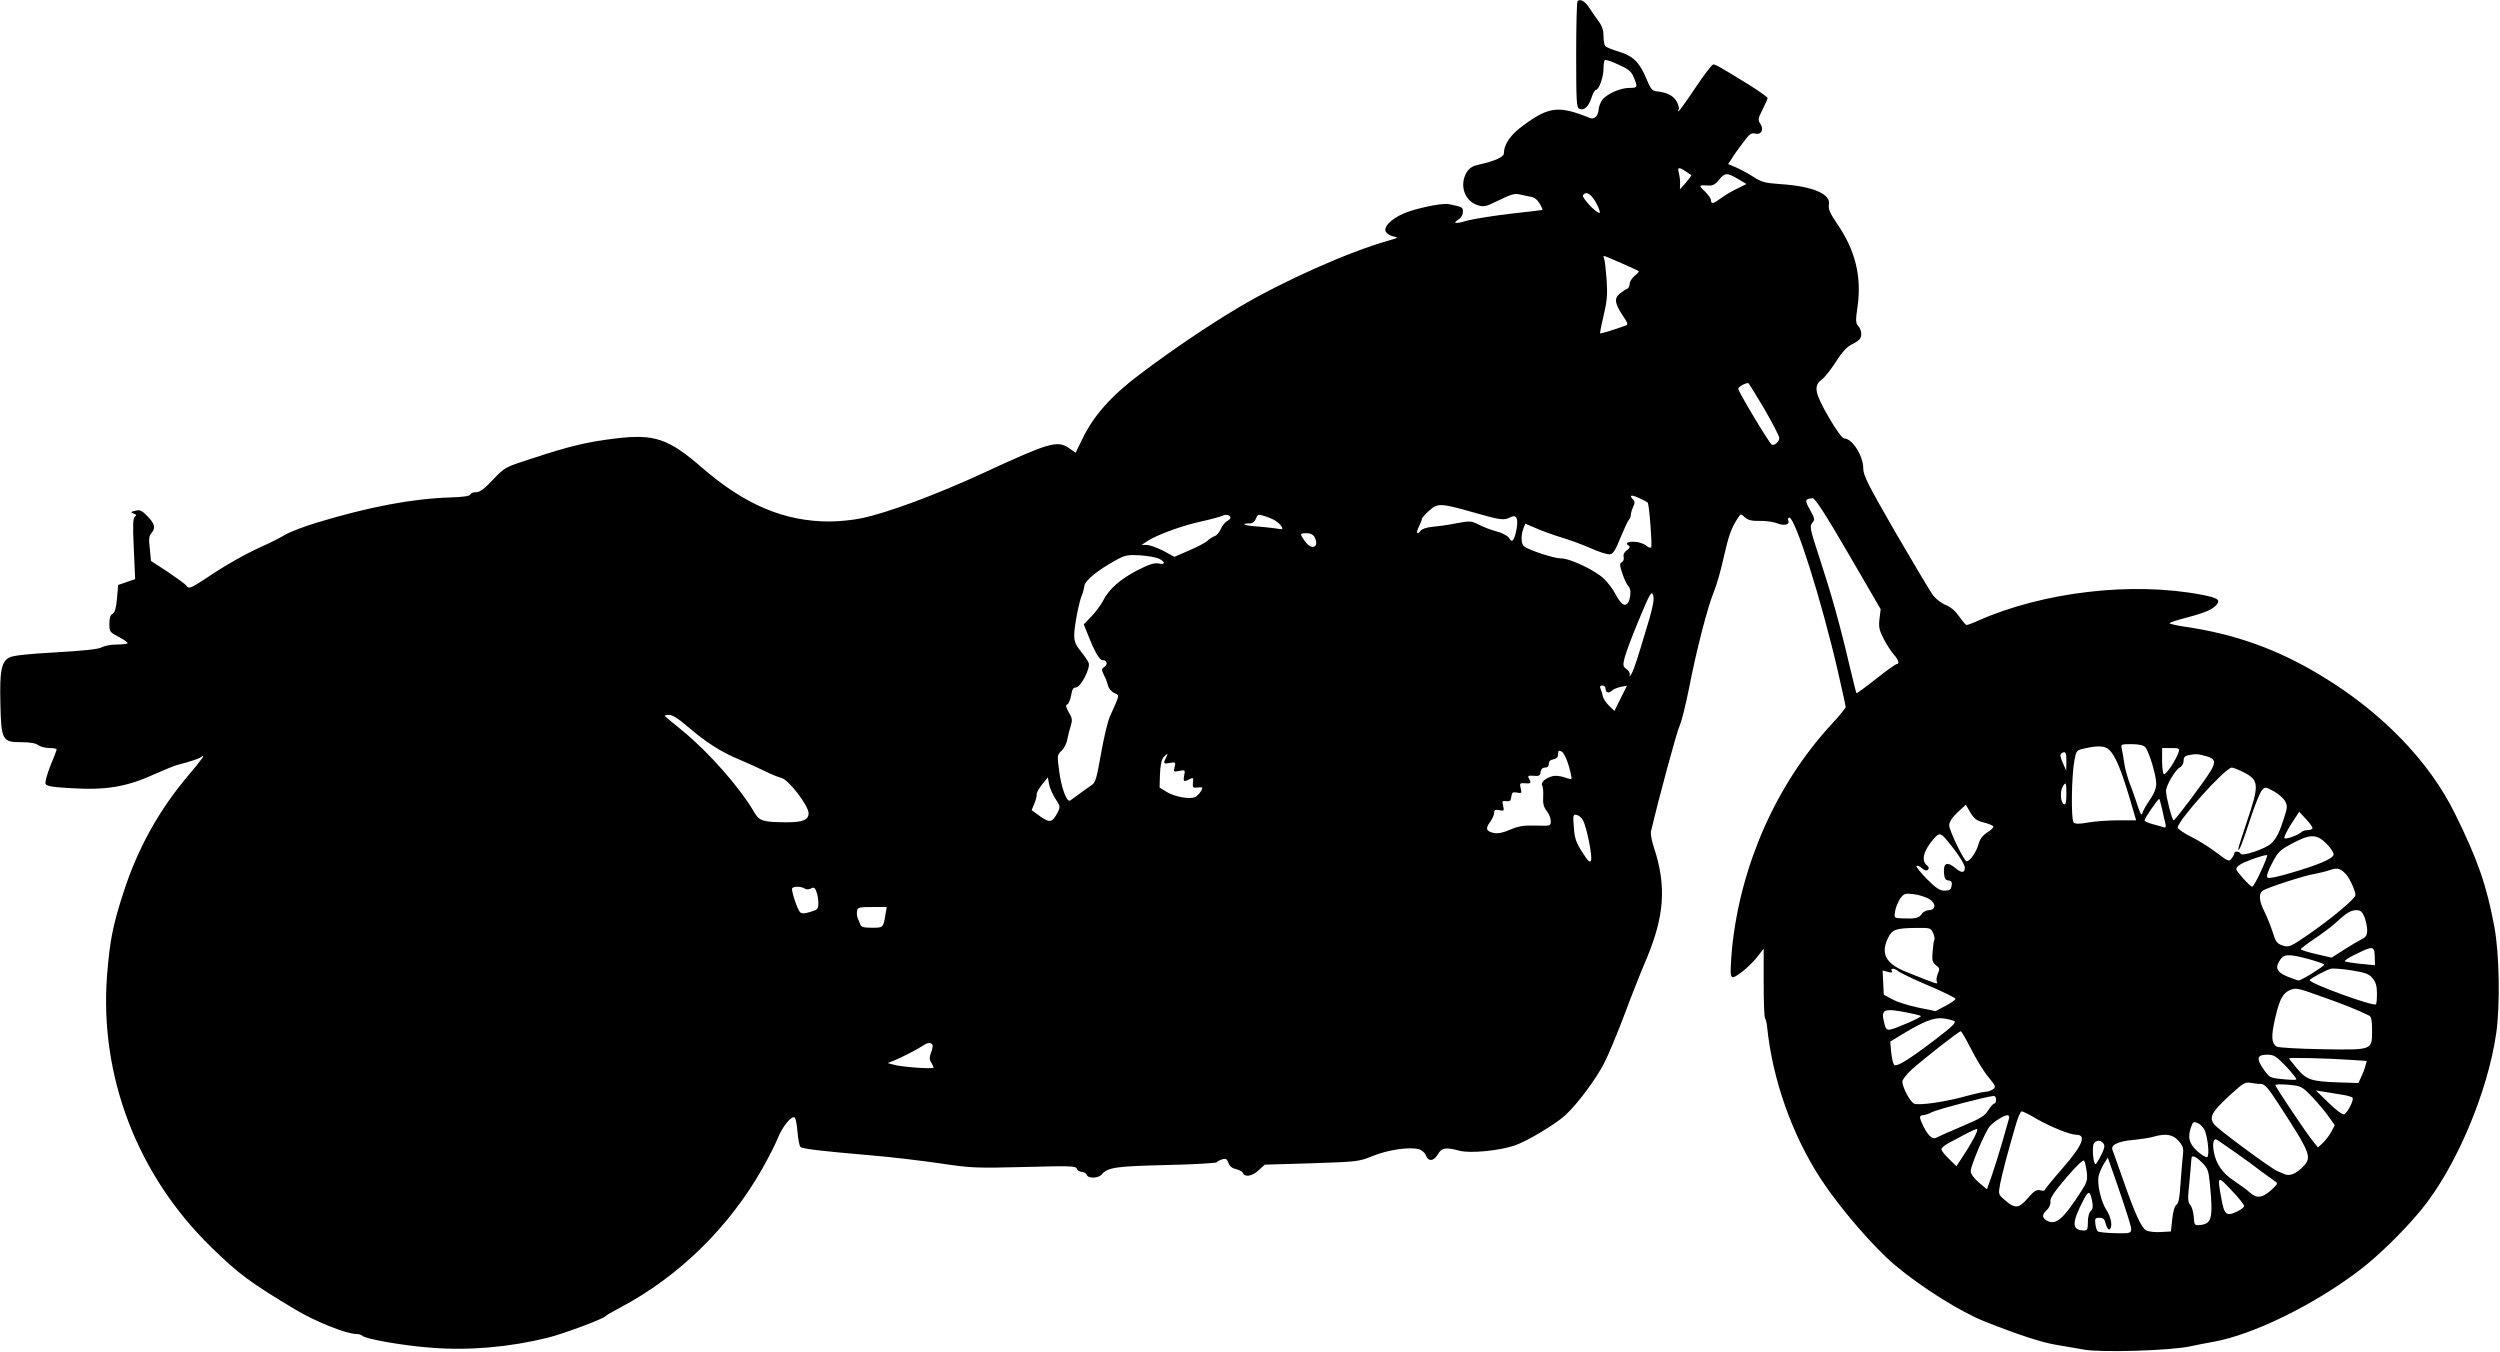 <?xml version="1.0" standalone="no"?>
<!DOCTYPE svg PUBLIC "-//W3C//DTD SVG 20010904//EN"
 "http://www.w3.org/TR/2001/REC-SVG-20010904/DTD/svg10.dtd">
<svg version="1.0" xmlns="http://www.w3.org/2000/svg"
 width="1280pt" height="692pt" viewBox="0 0 1280 692"
 preserveAspectRatio="xMidYMid meet">
<g transform="translate(0,692) scale(0.1,-0.1)"
fill="#000000" stroke="none">
<path d="M8077 6914 c-4 -4 -7 -128 -7 -276 0 -239 2 -269 16 -275 25 -10 46
9 62 55 7 23 18 42 23 42 16 0 39 66 39 109 0 22 3 42 8 44 4 2 35 -8 69 -24
51 -23 65 -34 78 -65 21 -51 20 -54 -22 -54 -45 0 -110 -28 -137 -58 -10 -12
-20 -36 -21 -53 -3 -34 -22 -52 -45 -43 -158 64 -208 59 -338 -36 -68 -49
-102 -98 -102 -146 0 -17 -48 -39 -121 -55 -40 -9 -54 -17 -70 -42 -38 -64
-11 -145 55 -167 33 -11 42 -9 111 25 57 28 82 36 102 30 16 -3 42 -9 58 -12
21 -3 36 -15 48 -35 10 -17 16 -32 15 -33 -2 -1 -74 -9 -161 -19 -87 -10 -187
-26 -223 -35 -65 -19 -80 -16 -44 7 11 7 20 23 20 37 0 25 -1 25 -73 40 -28 5
-123 -12 -198 -36 -80 -25 -141 -78 -123 -107 6 -9 24 -20 40 -23 26 -5 23 -7
-31 -22 -203 -58 -531 -204 -758 -338 -154 -91 -345 -220 -512 -346 -146 -110
-237 -212 -294 -332 l-34 -69 -36 25 c-58 39 -102 26 -426 -124 -246 -114
-500 -209 -637 -237 -42 -9 -115 -16 -162 -16 -230 0 -433 86 -651 275 -173
150 -244 174 -444 150 -147 -18 -234 -39 -426 -102 -140 -45 -140 -45 -201
-109 -44 -47 -67 -64 -86 -64 -15 0 -28 -5 -30 -12 -3 -8 -38 -13 -104 -15
-193 -6 -414 -48 -679 -128 -66 -20 -140 -48 -165 -63 -25 -15 -78 -42 -119
-60 -86 -39 -186 -95 -288 -164 -77 -51 -87 -55 -100 -35 -4 6 -47 37 -94 69
l-86 56 -6 63 c-6 48 -4 66 8 79 23 26 18 48 -20 87 -29 30 -39 34 -62 28 -25
-6 -26 -8 -9 -14 15 -6 16 -10 7 -16 -10 -6 -12 -41 -6 -164 l7 -156 -43 -15
-44 -15 -6 -69 c-4 -49 -11 -71 -22 -78 -12 -6 -17 -22 -17 -52 0 -41 2 -43
50 -68 27 -14 46 -28 43 -32 -4 -3 -29 -6 -56 -6 -27 0 -61 -6 -75 -14 -18
-10 -95 -18 -236 -26 -143 -8 -218 -16 -237 -26 -42 -21 -51 -68 -47 -235 4
-189 10 -199 106 -199 45 0 75 -5 88 -15 10 -8 36 -15 57 -15 20 0 37 -3 37
-7 0 -4 -14 -41 -32 -84 -17 -42 -28 -84 -25 -92 4 -11 32 -17 122 -22 189
-12 292 5 445 75 47 21 96 41 110 44 64 17 106 30 118 39 29 22 7 -10 -62 -91
-151 -178 -261 -375 -334 -602 -55 -169 -70 -248 -84 -425 -39 -515 155 -1022
534 -1391 140 -137 201 -182 432 -320 102 -61 260 -124 311 -124 11 0 25 -4
30 -9 17 -17 206 -50 348 -61 198 -16 403 2 602 51 80 20 286 97 295 110 3 4
37 24 75 44 301 159 560 413 730 715 31 55 66 124 77 152 22 55 63 108 83 108
8 0 14 -27 18 -72 3 -39 10 -75 15 -80 10 -10 101 -21 357 -43 99 -8 259 -27
355 -41 167 -25 187 -25 436 -19 235 6 262 6 267 -9 4 -9 15 -16 26 -16 10 0
21 -7 25 -15 7 -20 60 -19 77 2 31 36 72 42 330 48 139 3 256 10 259 14 3 5
15 11 27 15 19 6 25 2 33 -19 6 -17 20 -27 39 -31 16 -4 32 -12 35 -20 9 -23
49 -16 81 15 l31 28 239 7 c236 8 241 8 315 38 77 31 184 47 235 34 14 -4 30
-17 35 -31 13 -34 41 -31 62 5 19 34 41 37 112 18 53 -14 201 0 281 27 62 21
206 107 258 154 62 56 161 189 202 271 21 41 66 150 101 242 34 92 85 221 113
286 93 221 104 375 40 570 -12 35 -19 73 -16 85 42 178 132 511 147 542 10 22
32 111 49 197 36 186 94 411 126 488 13 31 36 110 50 175 26 114 39 151 73
203 15 23 15 23 36 3 16 -14 35 -19 76 -18 31 1 70 -5 88 -12 36 -15 67 -8 58
14 -3 8 -1 15 5 15 31 0 164 -420 248 -783 22 -97 41 -181 41 -187 0 -5 -34
-47 -76 -92 -280 -305 -463 -719 -506 -1144 -6 -66 -9 -128 -5 -138 6 -15 12
-14 52 15 25 18 61 53 80 77 l35 45 0 -175 c0 -96 3 -178 7 -181 3 -4 8 -22
10 -39 27 -273 128 -559 278 -788 95 -145 270 -348 379 -439 135 -113 334
-238 458 -287 166 -66 290 -107 363 -119 44 -7 109 -19 145 -25 86 -16 448 -5
545 17 39 8 92 19 118 23 202 36 515 189 747 366 93 70 221 195 312 304 179
215 345 604 389 912 20 144 16 405 -10 543 -39 211 -86 346 -202 580 -132 268
-374 518 -682 704 -224 136 -440 214 -699 252 -48 7 -84 16 -80 19 4 4 45 17
92 29 93 25 129 41 150 66 20 24 2 35 -78 50 -356 68 -811 15 -1147 -134 -26
-12 -51 -21 -56 -21 -4 0 -22 20 -38 44 -20 28 -44 49 -70 59 -22 9 -50 31
-64 49 -13 18 -99 162 -191 320 -140 243 -166 294 -166 328 0 66 -56 155 -98
155 -9 0 -41 43 -79 109 -72 125 -79 160 -35 193 15 11 47 52 72 91 31 49 56
76 80 88 19 9 38 22 42 28 13 18 9 48 -8 67 -13 15 -14 28 -3 102 21 152 -12
287 -106 423 -36 53 -45 75 -41 96 11 54 -81 94 -244 105 -84 6 -101 10 -145
39 -28 18 -68 39 -89 48 l-38 16 18 27 c9 16 35 52 57 81 33 45 43 53 62 48
33 -8 48 20 28 50 -13 20 -12 27 11 73 14 28 26 54 26 59 0 5 -44 36 -97 69
-146 90 -169 103 -181 103 -7 0 -48 -54 -92 -120 -44 -66 -83 -120 -86 -120
-3 0 -2 4 1 10 3 5 -1 22 -9 38 -16 31 -51 49 -101 54 -26 3 -33 10 -56 66
-35 84 -67 115 -142 138 -34 10 -65 23 -69 29 -4 5 -8 28 -8 51 0 28 -8 52
-25 75 -14 19 -36 50 -48 69 -22 34 -46 48 -60 34z m553 -871 c14 -9 27 -18
29 -19 2 -2 -10 -19 -27 -39 l-31 -35 1 28 c1 15 -2 39 -6 55 -9 31 -1 34 34
10z m268 -39 l44 -26 -38 -19 c-42 -20 -65 -34 -103 -61 -29 -22 -41 -23 -41
-2 0 8 -15 28 -32 45 -33 30 -31 33 23 29 19 -1 34 8 50 29 30 37 41 38 97 5z
m-725 -124 c15 -28 22 -50 16 -50 -18 0 -91 78 -84 90 15 24 42 8 68 -40z
m137 -311 c41 -18 77 -35 80 -37 3 -2 -6 -13 -20 -24 -14 -11 -26 -30 -26 -41
-1 -12 -6 -23 -12 -25 -6 -2 -23 -13 -37 -24 -32 -25 -28 -52 15 -116 21 -29
26 -44 18 -47 -64 -24 -132 -44 -135 -42 -2 2 6 44 18 93 17 73 20 106 15 181
-4 51 -9 100 -13 109 -7 20 -14 21 97 -27z m723 -742 c42 -73 77 -140 77 -149
0 -20 -26 -42 -39 -34 -14 9 -171 271 -171 285 0 10 31 28 50 30 3 1 40 -59
83 -132z m-597 -480 c8 -8 24 -218 18 -229 -3 -5 -15 -1 -25 8 -11 10 -38 19
-59 20 -39 2 -52 -8 -29 -21 6 -5 2 -13 -11 -22 -14 -10 -20 -22 -17 -34 3
-11 -1 -23 -9 -27 -12 -7 -12 -15 2 -57 9 -28 23 -58 32 -67 10 -12 12 -28 8
-52 -12 -62 -40 -56 -77 16 -10 20 -35 53 -54 72 -45 45 -177 108 -224 107
-34 0 -161 41 -188 62 -15 11 -17 56 -3 91 l9 25 54 -23 c29 -13 86 -34 126
-46 41 -12 110 -37 153 -56 44 -20 89 -34 101 -32 16 2 28 21 53 83 18 44 37
85 43 92 6 7 11 19 11 27 0 8 5 27 12 41 9 19 9 28 0 37 -23 23 -11 27 28 9
22 -10 43 -21 46 -24z m1028 -262 l165 -284 -6 -50 c-5 -42 -1 -58 22 -103 15
-29 38 -64 51 -79 24 -26 31 -49 15 -49 -5 0 -53 -34 -106 -76 -53 -42 -98
-75 -100 -73 -2 2 -17 65 -35 139 -47 203 -93 367 -153 550 -50 152 -53 166
-38 183 14 17 13 22 -12 67 -28 49 -26 57 14 59 12 1 69 -88 183 -284z m-1911
209 c129 -37 148 -39 179 -23 30 16 42 -2 34 -53 -4 -24 -11 -50 -16 -58 -8
-13 -12 -12 -24 6 -9 12 -36 26 -63 33 -26 7 -67 22 -90 34 -40 20 -46 21
-115 8 -40 -8 -95 -16 -123 -18 -30 -3 -55 -11 -62 -21 -19 -24 -24 -10 -8 22
8 16 15 33 15 39 0 5 17 25 38 43 44 39 56 39 235 -12z m-1253 -25 c0 -4 -8
-13 -19 -18 -10 -6 -24 -24 -31 -40 -7 -17 -21 -33 -31 -36 -11 -4 -27 -14
-37 -24 -9 -9 -51 -31 -93 -49 l-76 -33 -57 31 c-32 16 -70 30 -85 30 l-26 0
30 20 c47 31 180 80 279 101 49 11 96 24 105 28 16 10 41 4 41 -10z m222 -10
c14 -8 31 -22 38 -32 11 -18 9 -19 -32 -12 -24 3 -67 8 -96 10 -56 3 -85 15
-38 15 19 0 29 7 36 24 8 22 13 24 37 16 15 -4 40 -14 55 -21z m208 -88 c28
-53 -14 -72 -49 -22 -27 38 -27 41 9 41 19 0 33 -7 40 -19z m-797 -111 c35
-17 35 -33 -1 -25 -22 4 -48 -4 -107 -34 -89 -46 -147 -97 -177 -156 -11 -22
-38 -58 -60 -81 l-39 -41 21 -52 c33 -85 59 -131 75 -131 22 0 29 -20 10 -34
-16 -11 -16 -15 -3 -42 9 -16 18 -41 21 -55 4 -14 18 -31 32 -37 28 -13 30 -4
-23 -122 -11 -25 -31 -110 -45 -190 -22 -125 -28 -147 -48 -160 -13 -8 -43
-30 -66 -47 -24 -18 -45 -33 -47 -33 -17 0 -42 70 -52 145 -12 88 -12 89 11
111 13 12 27 39 30 60 4 22 12 53 18 70 8 27 7 38 -11 67 -15 27 -17 37 -8 40
7 3 16 24 20 46 5 31 11 41 24 41 25 0 76 99 66 126 -4 10 -22 37 -41 60 -26
32 -33 50 -33 83 0 44 25 172 40 206 5 11 10 31 12 45 3 27 67 80 158 130 50
28 62 30 125 27 39 -3 82 -10 98 -17z m2513 -304 c-67 -225 -79 -262 -93 -286
-8 -14 -12 -17 -9 -8 3 11 -3 23 -16 32 -19 14 -20 18 -9 62 7 26 40 114 74
195 55 132 63 145 71 122 6 -18 1 -50 -18 -117z m-226 -360 c0 -22 16 -28 32
-13 7 8 28 16 45 20 l33 6 -32 -64 -32 -65 -27 26 c-15 14 -29 36 -32 47 -2
12 -8 30 -12 40 -5 12 -3 17 9 17 9 0 16 -6 16 -14z m-4697 -198 c93 -80 170
-129 265 -168 42 -18 102 -45 132 -60 30 -15 67 -30 81 -33 37 -9 139 -142
139 -181 0 -33 -29 -46 -108 -46 -123 0 -144 6 -169 49 -72 125 -232 308 -368
419 -44 36 -84 69 -89 74 -6 4 2 8 18 8 19 0 48 -18 99 -62z m7460 -103 c19
-19 57 -144 57 -188 0 -23 -11 -51 -34 -84 -19 -27 -36 -58 -38 -69 -3 -12
-12 4 -25 46 -12 36 -30 88 -41 115 -10 28 -23 73 -26 100 -4 28 -10 60 -13
73 -5 21 -2 22 50 22 35 0 61 -5 70 -15z m-182 -16 c29 -29 57 -94 100 -236
l36 -123 -90 0 c-50 0 -119 -5 -155 -11 -48 -9 -67 -8 -75 0 -14 14 -11 240 4
318 10 51 11 52 52 61 71 16 105 14 128 -9z m353 -11 c-12 -38 -65 -118 -75
-112 -5 3 -9 34 -9 70 l0 64 46 0 c42 0 45 -2 38 -22z m-3122 -69 c10 -35 16
-65 14 -67 -3 -2 -20 2 -39 9 -19 6 -45 9 -58 5 -36 -9 -62 -33 -53 -47 4 -7
7 -34 5 -59 -2 -34 3 -53 18 -72 12 -14 21 -38 21 -52 0 -25 -1 -25 -77 -23
-63 2 -89 -3 -131 -21 -37 -16 -63 -21 -83 -17 -40 9 -45 22 -20 56 11 15 21
37 21 47 0 15 5 18 26 14 25 -5 26 -3 20 22 -6 24 -4 27 16 24 18 -2 24 2 26
23 3 22 7 25 29 21 24 -5 25 -3 19 22 -6 24 -4 27 16 26 36 -3 39 -1 28 20
-10 18 -8 20 22 18 28 -3 34 1 36 20 2 14 10 22 23 22 12 0 19 7 19 19 0 13 8
21 23 23 12 2 23 10 23 18 1 8 2 19 3 23 0 4 9 4 18 -2 9 -5 25 -37 35 -72z
m2548 24 l-1 -48 -18 40 c-12 28 -15 42 -7 47 21 15 26 7 26 -39z m-4610 18
c-15 -30 -13 -34 20 -27 29 5 30 4 24 -21 -7 -25 -5 -26 24 -20 30 6 31 5 25
-23 -6 -33 -2 -35 28 -19 18 9 20 7 17 -18 -3 -25 0 -28 25 -25 26 3 27 1 17
-17 -6 -11 -19 -25 -29 -31 -27 -14 -103 -1 -147 25 l-37 23 2 68 c2 46 8 75
18 87 21 22 26 22 13 -2z m5323 8 c49 -13 54 -29 25 -77 -30 -51 -181 -252
-189 -252 -8 0 -39 121 -39 150 0 28 47 108 71 121 11 5 19 20 19 34 0 17 7
25 23 28 39 8 51 7 90 -4z m196 -84 c77 -39 79 -64 16 -249 -25 -74 -45 -138
-45 -142 1 -23 22 31 61 151 23 71 50 138 60 149 17 18 18 18 60 -5 24 -13 50
-36 58 -50 13 -23 13 -33 -4 -85 -23 -74 -40 -108 -67 -133 -28 -27 -151 -68
-156 -52 -4 12 -32 15 -32 3 0 -5 -6 -17 -14 -27 -13 -18 -17 -16 -77 29 -35
27 -94 64 -131 82 -38 19 -68 40 -68 47 1 37 244 307 277 307 7 0 35 -11 62
-25z m-6085 -135 c25 -37 25 -42 12 -68 -28 -54 -40 -57 -90 -22 l-44 32 14
34 c8 19 13 40 12 47 -2 7 11 29 27 50 l30 37 6 -34 c3 -19 18 -53 33 -76z
m5176 24 c0 -40 -4 -55 -12 -52 -17 6 -22 62 -8 88 17 31 20 25 20 -36z m490
-76 c6 -29 13 -63 17 -75 4 -17 1 -22 -8 -19 -8 3 -33 10 -56 16 -24 6 -43 15
-43 20 0 10 69 110 75 110 2 0 8 -24 15 -52z m-914 -69 c25 -6 47 -15 50 -20
2 -5 -11 -19 -31 -31 -25 -16 -38 -34 -46 -63 -10 -37 -43 -85 -60 -85 -12 0
-89 157 -89 184 0 17 14 39 42 66 l43 40 23 -40 c20 -33 33 -42 68 -51z m1684
-29 c0 -5 -10 -10 -23 -10 -13 0 -27 -4 -32 -9 -17 -17 -84 -41 -89 -32 -3 5
13 37 35 72 l41 63 34 -37 c19 -20 34 -41 34 -47z m-3735 40 c19 -36 49 -185
41 -205 -5 -14 -15 -5 -45 42 -31 49 -39 70 -43 127 -5 63 -4 67 14 64 11 -2
25 -14 33 -28z m1863 -102 c50 -59 92 -123 92 -140 0 -29 -17 -29 -49 -2 -41
34 -61 26 -58 -23 2 -30 7 -39 23 -41 16 -2 20 -9 16 -28 -3 -19 -10 -24 -36
-24 -25 0 -43 12 -91 60 -32 33 -56 63 -52 66 4 4 16 -1 27 -11 14 -13 24 -15
31 -8 7 7 5 14 -6 23 -30 25 -16 77 38 138 27 29 33 28 65 -10z m1944 -18 c22
-22 38 -47 36 -56 -4 -21 -77 -52 -221 -94 -67 -20 -112 -29 -118 -23 -6 6 3
34 24 73 30 58 39 67 102 101 94 50 126 50 177 -1z m-337 -143 c-19 -42 -39
-77 -44 -77 -10 0 -81 79 -81 89 1 17 22 30 85 53 39 14 71 23 73 19 1 -4 -13
-42 -33 -84z m437 -14 c19 -21 48 -85 48 -106 0 -18 -129 -125 -247 -206 -88
-60 -94 -62 -126 -52 -29 10 -36 19 -51 69 -10 31 -29 78 -42 104 -27 54 -31
90 -10 107 17 14 215 79 269 87 21 4 55 12 75 19 39 14 56 9 84 -22z m-7893
-72 c9 -6 22 -6 33 0 15 8 20 5 28 -16 6 -15 10 -41 10 -59 0 -30 -4 -34 -41
-45 -31 -9 -44 -10 -53 -1 -14 14 -46 112 -40 122 7 11 46 10 63 -1z m5757
-53 c38 -22 37 -58 -1 -58 -12 0 -29 -9 -36 -20 -14 -21 -33 -25 -103 -22 -38
2 -39 2 -33 37 3 19 15 48 26 64 19 26 24 28 68 23 26 -3 61 -14 79 -24z
m-5342 -78 c-12 -71 -11 -70 -70 -70 -43 0 -56 4 -60 18 -3 9 -9 24 -13 32 -3
8 -5 24 -3 35 2 19 10 21 77 21 l75 0 -6 -36z m7572 -15 c7 -19 14 -49 14 -67
0 -26 -6 -36 -30 -48 -16 -8 -57 -32 -91 -54 l-61 -39 -79 18 c-43 10 -79 21
-79 25 0 4 32 28 71 54 39 26 85 61 103 77 59 55 81 68 109 69 23 0 31 -7 43
-35z m-2209 -81 c7 -15 10 -31 7 -35 -3 -5 -7 -33 -9 -61 -4 -45 -1 -55 17
-70 19 -14 21 -19 10 -42 -6 -14 -9 -33 -6 -41 7 -17 11 -18 -159 50 -103 42
-130 94 -89 175 20 41 40 48 142 49 72 1 76 0 87 -25z m2262 -133 l1 -33 -72
7 c-40 4 -77 10 -82 13 -6 3 24 22 65 41 82 40 87 38 88 -28z m-337 -2 c43
-12 78 -24 78 -28 0 -8 -117 -81 -131 -81 -5 0 -33 10 -60 21 -54 23 -62 46
-33 87 19 28 46 28 146 1z m325 -97 c17 -20 23 -40 23 -78 0 -28 -2 -53 -5
-56 -13 -13 -348 110 -339 124 6 10 82 51 108 58 11 3 58 -1 105 -8 72 -12 90
-18 108 -40z m-2429 36 c7 -7 76 -40 153 -73 78 -33 141 -64 141 -69 0 -5 -23
-22 -51 -36 l-51 -27 -88 18 c-48 10 -107 28 -132 42 l-45 24 -3 62 -3 62 27
-7 c19 -5 25 -4 20 5 -10 15 17 14 32 -1z m2173 -132 c108 -38 183 -68 239
-96 11 -5 15 -25 15 -73 0 -105 6 -103 -253 -99 -119 2 -224 8 -234 13 -29 16
-31 53 -8 151 22 93 38 123 75 139 31 12 35 12 166 -35z m-2128 -80 c37 -7 70
-15 72 -18 6 -6 -128 -64 -159 -70 -16 -2 -22 5 -29 35 -17 70 -4 76 116 53z
m243 -44 c12 -7 -13 -30 -102 -98 -134 -102 -194 -138 -206 -126 -5 5 -12 34
-15 64 l-5 55 59 36 c112 68 164 88 211 83 24 -3 50 -10 58 -14z m87 -145 c26
-51 65 -115 88 -142 38 -46 39 -50 23 -62 -10 -7 -27 -13 -38 -13 -12 0 -51
-9 -88 -19 -116 -33 -255 -53 -279 -41 -21 12 -58 82 -59 112 0 10 21 37 46
60 57 52 243 198 253 198 4 0 28 -42 54 -93z m-5319 24 c3 -4 0 -22 -7 -40 -9
-24 -9 -36 1 -51 6 -11 12 -23 12 -26 0 -9 -166 3 -205 15 l-30 8 30 12 c38
15 124 59 150 77 22 16 41 18 49 5z m6931 -111 c31 -34 55 -64 52 -67 -4 -3
-36 -2 -72 2 -63 6 -66 8 -96 51 -38 55 -33 74 19 74 35 0 45 -7 97 -60z m322
34 l91 -6 -8 -28 c-4 -16 -14 -41 -22 -57 l-13 -28 -100 3 c-141 5 -166 13
-214 71 -23 27 -41 50 -41 52 0 5 190 1 307 -7z m-451 -124 c19 0 37 -20 90
-102 165 -254 172 -272 127 -320 -36 -38 -71 -52 -98 -39 -11 5 -27 12 -35 15
-32 13 -306 215 -323 239 -28 37 -14 62 77 147 70 64 81 71 108 66 17 -3 41
-6 54 -6z m264 -68 c30 -32 68 -77 84 -101 l30 -42 -18 -34 c-10 -19 -30 -44
-43 -57 l-25 -23 -24 30 c-35 42 -194 280 -194 289 0 5 30 5 68 2 66 -7 68 -8
122 -64z m158 12 c23 -4 45 -10 47 -15 8 -11 -26 -77 -43 -84 -8 -3 -39 19
-79 58 l-66 64 49 -8 c27 -4 68 -11 92 -15z m-1778 -24 c0 -11 -4 -20 -9 -20
-5 0 -19 -15 -31 -34 -17 -29 -40 -43 -133 -82 -62 -26 -120 -52 -129 -57 -21
-14 -43 3 -69 54 -23 46 -24 59 -4 59 9 0 30 7 47 16 27 14 275 79 316 83 6 0
12 -8 12 -19z m208 -99 c72 -41 171 -81 202 -81 55 0 33 -54 -71 -173 -49 -56
-89 -105 -89 -109 0 -5 -11 -6 -24 -2 -19 4 -31 -3 -64 -41 -47 -54 -65 -55
-119 -8 -32 28 -32 28 -22 83 11 54 37 155 79 298 11 39 25 72 31 72 6 0 41
-17 77 -39z m-142 2 c-3 -10 -19 -65 -35 -123 -17 -58 -41 -135 -54 -172 l-24
-67 -42 35 c-25 22 -41 44 -41 58 0 28 75 204 98 230 21 24 73 56 90 56 8 0
11 -7 8 -17z m1003 -62 c16 -42 24 -128 12 -135 -6 -4 -28 10 -51 30 -43 39
-51 74 -30 128 8 23 12 25 34 15 14 -7 29 -23 35 -38z m-1180 -33 c-12 -23
-37 -66 -57 -95 l-35 -54 -39 38 c-21 20 -38 42 -38 49 0 7 17 21 38 32 20 11
59 31 86 46 27 14 53 26 58 26 5 0 -1 -19 -13 -42z m1046 -20 c23 -27 26 -38
21 -77 -3 -25 -8 -90 -12 -144 -4 -69 -10 -99 -20 -105 -9 -5 -18 -33 -22 -73
l-7 -64 -52 -3 c-29 -2 -62 2 -74 8 -25 14 -56 80 -119 260 -26 74 -50 143
-54 152 -11 26 29 45 110 52 39 4 84 11 100 16 63 18 100 12 129 -22z m295
-62 c47 -33 106 -76 131 -96 26 -19 55 -40 65 -47 18 -11 17 -14 -13 -42 -47
-44 -78 -49 -111 -19 -15 14 -52 41 -82 61 -60 39 -94 87 -105 149 -9 45 -1
73 17 62 7 -5 51 -35 98 -68z m-681 50 c9 -11 7 -24 -11 -60 -12 -25 -25 -46
-29 -46 -12 0 -19 92 -8 106 15 18 33 18 48 0z m506 -99 c28 -28 33 -41 39
-102 18 -181 11 -211 -49 -217 -29 -3 -30 -1 -33 42 -2 25 -10 52 -18 61 -13
14 -13 32 -4 119 5 56 10 108 10 116 0 23 20 16 55 -19z m-591 -47 c5 -39 2
-52 -26 -96 -93 -145 -132 -179 -177 -154 -27 14 -27 32 -1 55 13 12 20 29 18
43 -2 18 19 49 82 123 54 63 87 94 91 86 4 -6 10 -32 13 -57z m208 -220 c31
-101 35 -95 -60 -94 -46 1 -87 5 -92 10 -5 5 -10 23 -12 39 -3 26 0 30 21 30
20 0 27 -7 33 -33 5 -18 13 -30 18 -27 18 11 10 62 -14 98 -28 41 -50 135 -41
175 3 15 15 43 26 62 l21 33 40 -114 c22 -63 49 -143 60 -179z m598 45 c0 -6
-18 -20 -40 -30 -52 -24 -63 -13 -78 76 -20 110 -18 111 53 35 36 -37 65 -74
65 -81z m-777 18 c4 -21 1 -35 -8 -43 -9 -8 -15 -30 -15 -56 0 -37 -3 -44 -19
-44 -65 0 -65 39 -2 159 25 48 33 45 44 -16z"/>
</g>
</svg>
